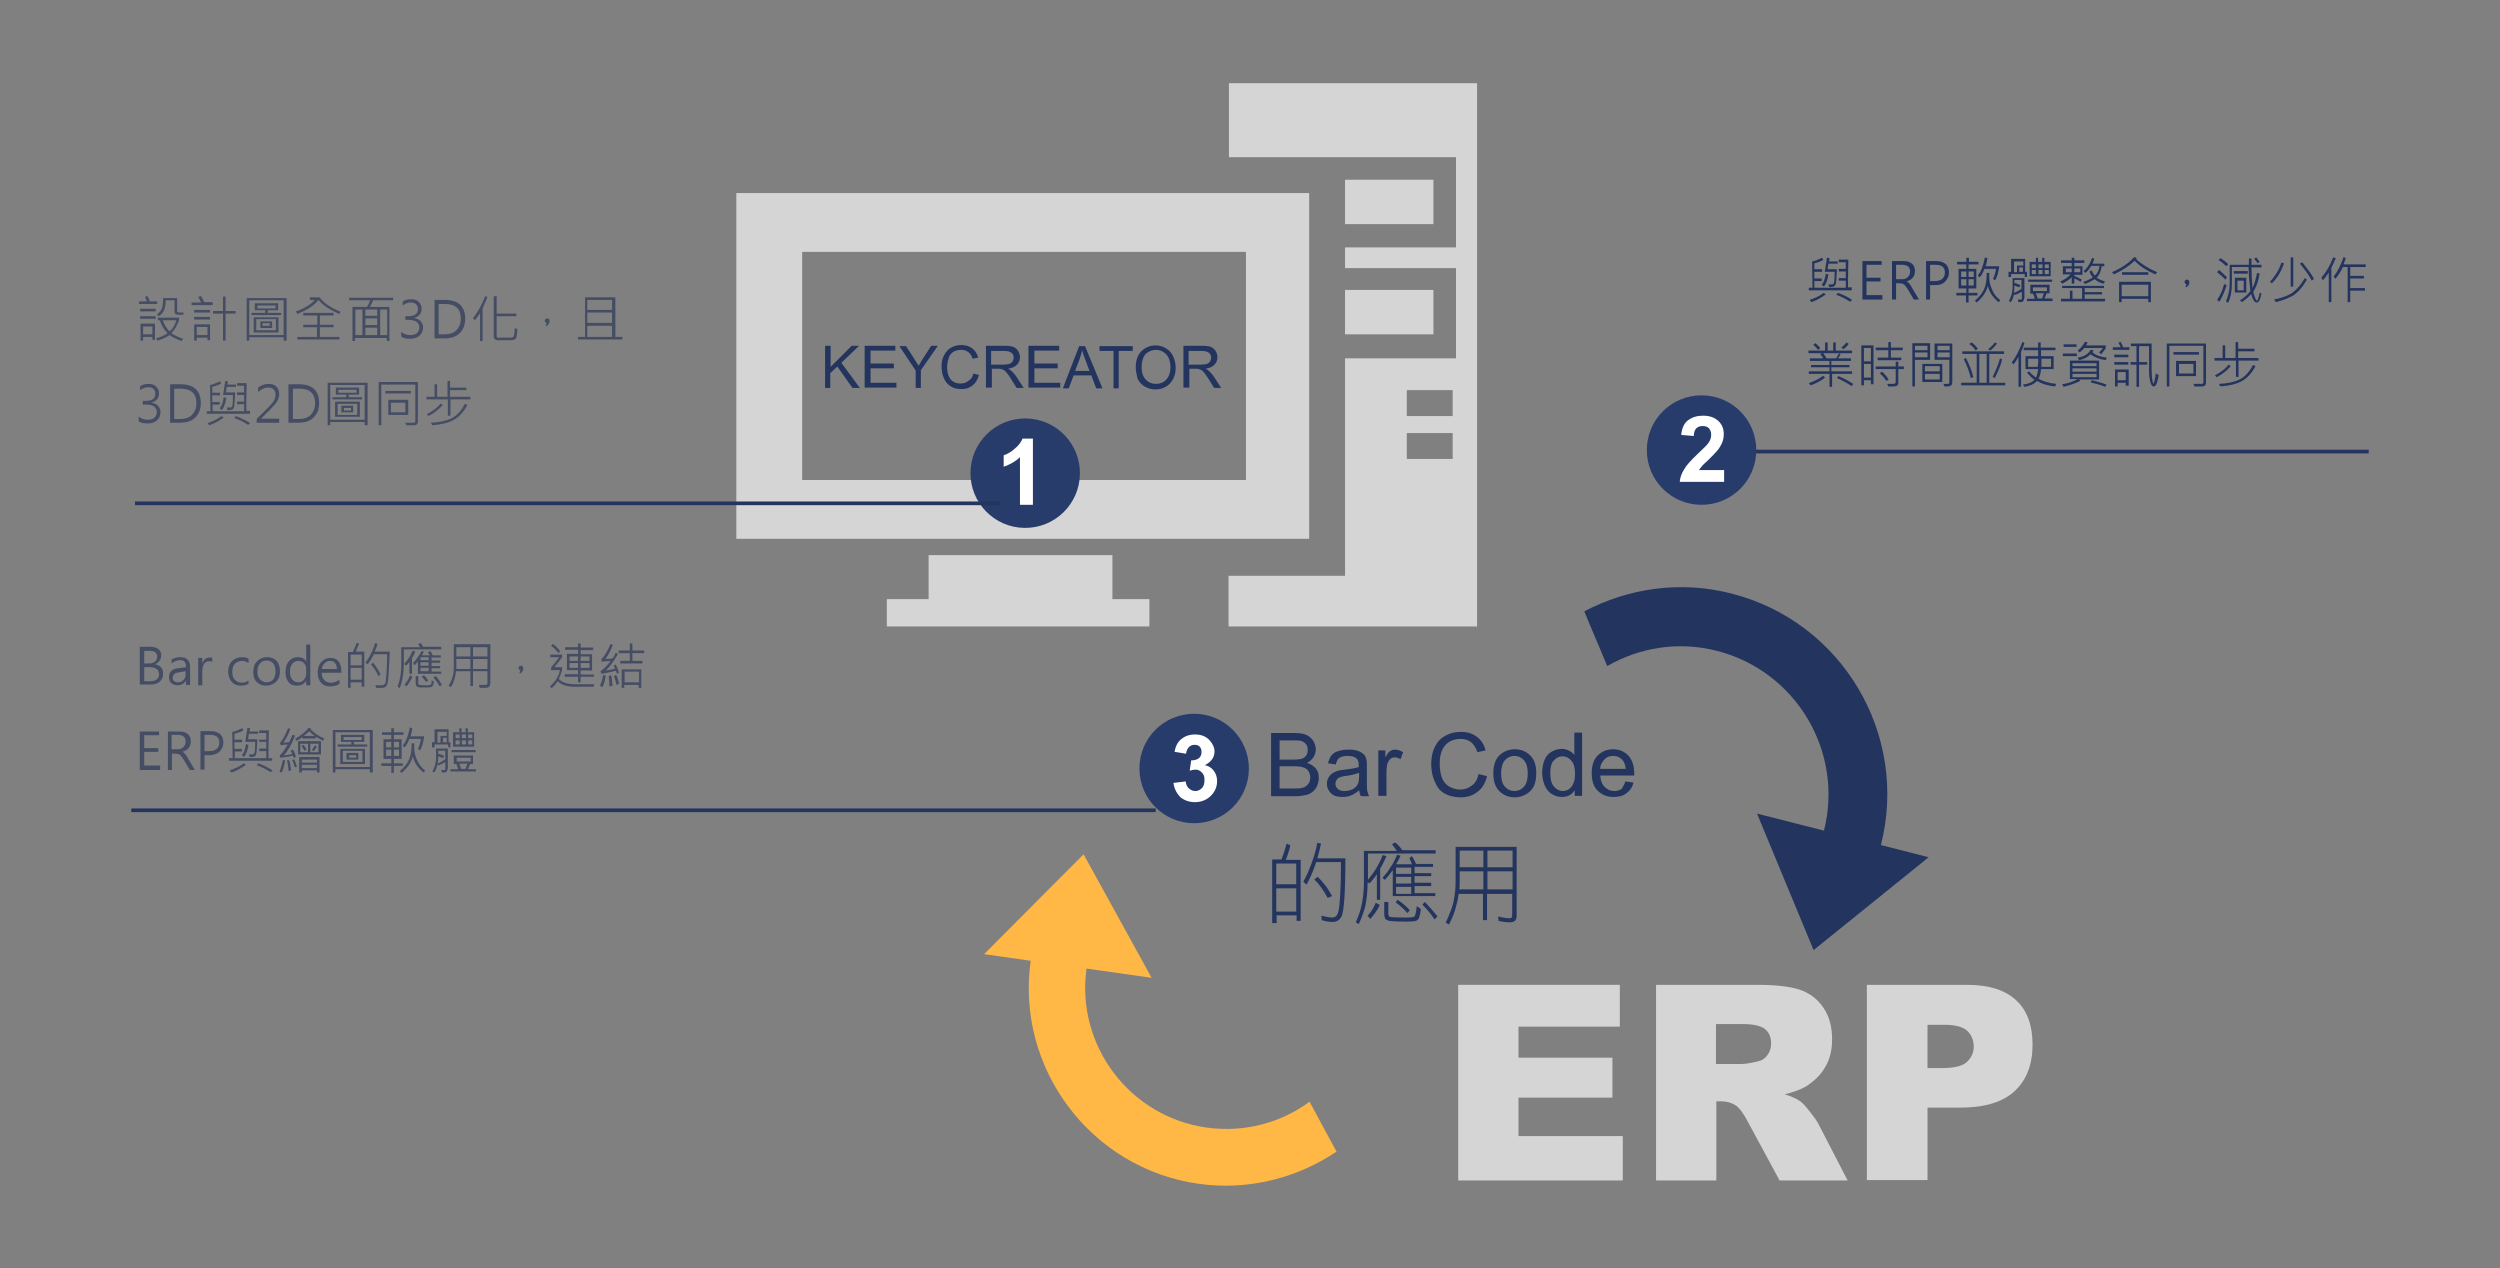 <?xml version="1.0" encoding="utf-8"?>
<!-- Generator: Adobe Illustrator 25.4.3, SVG Export Plug-In . SVG Version: 6.00 Build 0)  -->
<svg version="1.1" id="圖層_1" xmlns="http://www.w3.org/2000/svg" xmlns:xlink="http://www.w3.org/1999/xlink" x="0px" y="0px"
	 viewBox="0 0 676 343" style="enable-background:new 0 0 676 343;" xml:space="preserve">
<rect x="0" y="0" width="676" height="343" fill="#808080" stroke="none"/>
<style type="text/css">
	.st0{fill:#454D64;}
	.st1{fill:#23345E;}
	.st2{fill:none;stroke:#23345E;stroke-miterlimit:10;}
	.st3{fill:#283C6C;}
	.st4{fill-rule:evenodd;clip-rule:evenodd;fill:#D5D5D5;}
	.st5{fill:#D5D5D5;}
	.st6{fill:#FFB745;}
	.st7{fill:#FFFFFF;}
</style>
<g>
	<g>
		<g>
			<path class="st0" d="M37.8,185.3v-10.4h2.9c0.9,0,1.6,0.2,2.1,0.6c0.5,0.4,0.8,1,0.8,1.7c0,0.6-0.2,1.1-0.5,1.5
				c-0.3,0.4-0.7,0.8-1.3,0.9v0c0.7,0.1,1.2,0.3,1.7,0.8s0.6,1,0.6,1.8c0,0.9-0.3,1.6-0.9,2.1s-1.4,0.8-2.4,0.8H37.8z M39,176v3.4
				h1.3c0.7,0,1.2-0.2,1.6-0.5s0.6-0.8,0.6-1.4c0-1-0.7-1.5-2-1.5H39z M39,180.4v3.8h1.7c0.7,0,1.3-0.2,1.7-0.5
				c0.4-0.3,0.6-0.8,0.6-1.4c0-1.2-0.9-1.9-2.6-1.9H39z"/>
			<path class="st0" d="M46.3,178.4c0.7-0.5,1.6-0.7,2.5-0.7c1.7,0,2.6,0.9,2.6,2.7v4.8h-1.1v-1.2h0c-0.5,0.9-1.3,1.3-2.3,1.3
				c-0.7,0-1.3-0.2-1.7-0.6c-0.4-0.4-0.6-0.9-0.6-1.6c0-1.4,0.8-2.2,2.4-2.4l2.2-0.3c0-1.3-0.5-1.9-1.5-1.9c-0.9,0-1.7,0.3-2.4,0.9
				V178.4z M48.4,181.8c-0.6,0.1-1.1,0.2-1.3,0.5c-0.2,0.2-0.4,0.6-0.4,1c0,0.4,0.1,0.7,0.4,0.9s0.6,0.3,1,0.3
				c0.6,0,1.1-0.2,1.5-0.6c0.4-0.4,0.6-1,0.6-1.6v-0.8L48.4,181.8z"/>
			<path class="st0" d="M57.4,179c-0.2-0.2-0.5-0.2-0.9-0.2c-0.5,0-1,0.2-1.3,0.7c-0.3,0.5-0.5,1.2-0.5,2v3.8h-1.1v-7.4h1.1v1.5h0
				c0.2-0.5,0.4-0.9,0.8-1.2c0.3-0.3,0.7-0.4,1.2-0.4c0.3,0,0.6,0,0.7,0.1V179z"/>
			<path class="st0" d="M67.2,184.9c-0.6,0.3-1.2,0.5-2,0.5c-1,0-1.9-0.3-2.5-1s-1-1.6-1-2.7c0-1.2,0.3-2.2,1-2.9
				c0.7-0.7,1.6-1.1,2.8-1.1c0.6,0,1.2,0.1,1.7,0.4v1.2c-0.6-0.4-1.1-0.6-1.8-0.6c-0.8,0-1.4,0.3-1.9,0.8c-0.5,0.5-0.7,1.3-0.7,2.2
				c0,0.9,0.2,1.6,0.7,2.1c0.5,0.5,1.1,0.8,1.9,0.8c0.7,0,1.3-0.2,1.8-0.6V184.9z"/>
			<path class="st0" d="M68.5,181.7c0-1.2,0.3-2.2,1-2.9s1.6-1.1,2.7-1.1c1.1,0,1.9,0.3,2.6,1c0.6,0.7,0.9,1.6,0.9,2.8
				c0,1.2-0.3,2.1-1,2.8s-1.6,1.1-2.7,1.1c-1.1,0-1.9-0.3-2.6-1S68.5,182.8,68.5,181.7z M69.6,181.6c0,0.9,0.2,1.6,0.7,2.1
				c0.5,0.5,1.1,0.8,1.8,0.8c0.8,0,1.4-0.3,1.8-0.8c0.4-0.5,0.6-1.2,0.6-2.1c0-0.9-0.2-1.7-0.6-2.2c-0.4-0.5-1-0.8-1.8-0.8
				c-0.8,0-1.4,0.3-1.8,0.8C69.8,180,69.6,180.7,69.6,181.6z"/>
			<path class="st0" d="M83.9,185.3h-1.1V184h0c-0.5,1-1.4,1.4-2.6,1.4c-0.9,0-1.7-0.3-2.2-1c-0.6-0.7-0.8-1.6-0.8-2.7
				c0-1.2,0.3-2.2,0.9-2.9c0.6-0.7,1.4-1.1,2.5-1.1c1,0,1.8,0.4,2.2,1.2h0v-4.6h1.1V185.3z M82.8,180.8c0-0.6-0.2-1.1-0.6-1.5
				c-0.4-0.4-0.9-0.6-1.5-0.6c-0.7,0-1.3,0.3-1.7,0.8c-0.4,0.5-0.6,1.3-0.6,2.2c0,0.9,0.2,1.5,0.6,2c0.4,0.5,0.9,0.8,1.6,0.8
				c0.7,0,1.2-0.2,1.6-0.7c0.4-0.5,0.6-1.1,0.6-1.8V180.8z"/>
			<path class="st0" d="M92.2,181.9H87c0,0.9,0.2,1.5,0.7,2c0.4,0.5,1,0.7,1.8,0.7c0.8,0,1.6-0.3,2.3-0.8v1.1
				c-0.6,0.5-1.5,0.7-2.6,0.7c-1,0-1.8-0.3-2.4-1c-0.6-0.7-0.9-1.6-0.9-2.8c0-1.1,0.3-2.1,1-2.8c0.6-0.7,1.5-1.1,2.4-1.1
				c1,0,1.7,0.3,2.2,0.9c0.5,0.6,0.8,1.5,0.8,2.6V181.9z M91.1,180.9c0-0.7-0.2-1.2-0.5-1.6c-0.3-0.4-0.8-0.6-1.4-0.6
				c-0.5,0-1,0.2-1.4,0.6s-0.7,0.9-0.8,1.6H91.1z"/>
			<path class="st0" d="M98.5,185.7h-0.7v-1.2h-3v1.5h-0.7v-9.7h1.3c0.3-0.6,0.7-1.4,1-2.4l0.7,0.1c-0.2,0.5-0.5,1.2-0.9,2.2h2.3
				V185.7z M97.8,179.9V177h-3v2.9H97.8z M97.8,183.8v-3.2h-3v3.2H97.8z M105.4,176.3c-0.1,2.1-0.2,4-0.3,5.7
				c-0.1,1.8-0.3,2.8-0.4,3.1s-0.3,0.5-0.6,0.7s-0.7,0.2-1.3,0.2c-0.3,0-0.6,0-1.1,0l-0.2-0.7c0.4,0,0.8,0,1.2,0c0.4,0,0.7,0,0.8,0
				c0.1,0,0.2-0.1,0.4-0.2c0.1-0.1,0.2-0.2,0.3-0.4c0.1-0.1,0.1-0.7,0.2-1.6c0.1-0.9,0.2-1.9,0.2-3s0.1-2.2,0.1-3.2h-3.6
				c-0.5,1-1,1.9-1.7,2.7l-0.6-0.4c1.2-1.6,2.1-3.3,2.6-5.3l0.7,0.2c-0.2,0.7-0.5,1.4-0.8,2.1H105.4z M102.9,182.4l-0.6,0.4
				c-0.4-1-1.1-2.1-2-3.2l0.6-0.4C101.7,180.2,102.4,181.3,102.9,182.4z"/>
			<path class="st0" d="M119.3,175.6h-10.1v4c0,2.5-0.4,4.6-1.1,6.5l-0.6-0.5c0.7-1.7,1-3.7,1-6V175h5.1c-0.2-0.3-0.4-0.6-0.5-0.9
				l0.7-0.2c0.2,0.3,0.4,0.6,0.6,1h4.9V175.6z M111.5,183c-0.4,1-1,1.9-1.6,2.6l-0.5-0.5c0.6-0.7,1.1-1.5,1.5-2.5L111.5,183z
				 M112.3,176.1c-0.2,0.5-0.4,1.2-0.9,1.8v4.3h-0.7V179c-0.2,0.3-0.5,0.6-0.9,1l-0.5-0.5c1.1-1.2,1.8-2.3,2.2-3.5L112.3,176.1z
				 M119.1,182.2H113v-3.4c-0.2,0.3-0.5,0.7-0.9,1.1l-0.4-0.6c1.1-1.2,1.8-2.3,2.3-3.3l0.6,0.2c-0.1,0.3-0.3,0.6-0.5,1h2.1
				c-0.1-0.2-0.2-0.5-0.5-0.9l0.7-0.2c0.2,0.3,0.4,0.6,0.6,1.1h2.2v0.6h-2.5v0.8h2.3v0.6h-2.3v0.9h2.3v0.6h-2.3v0.9h2.6V182.2z
				 M117.3,184.2c0,0.5-0.1,0.8-0.2,1.1c-0.1,0.2-0.3,0.4-0.6,0.5c-0.3,0.1-0.9,0.1-2,0.1c-0.7,0-1.2,0-1.4-0.1s-0.4-0.2-0.5-0.3
				c-0.1-0.2-0.2-0.4-0.2-0.7v-2h0.7v2c0,0.2,0.1,0.4,0.2,0.4c0.1,0,0.6,0.1,1.4,0.1c0.9,0,1.4,0,1.5-0.1c0.2,0,0.3-0.1,0.4-0.3
				c0.1-0.1,0.1-0.4,0.1-0.9L117.3,184.2z M115.9,178.5v-0.8h-2.2v0.8H115.9z M115.9,180v-0.9h-2.2v0.9H115.9z M115.9,181.5v-0.9
				h-2.2v0.9H115.9z M115.8,184l-0.6,0.4c-0.4-0.6-0.8-1.1-1.2-1.4l0.6-0.4C115,182.9,115.4,183.4,115.8,184z M119.5,185.2l-0.6,0.4
				c-0.5-0.9-1.1-1.7-1.7-2.4l0.6-0.4C118.5,183.5,119,184.3,119.5,185.2z"/>
			<path class="st0" d="M132.5,185c0,0.4-0.1,0.6-0.4,0.8s-0.9,0.2-1.8,0.2c-0.2,0-0.4,0-0.6,0l-0.2-0.8c0.3,0,0.7,0,1,0
				c0.7,0,1,0,1.1-0.1c0.1-0.1,0.2-0.1,0.2-0.3v-3.3h-3.9v4h-0.7v-4h-3.9c-0.2,1.9-0.7,3.3-1.4,4.3l-0.6-0.4c0.9-1.4,1.4-3,1.4-4.9
				v-6.3h9.9V185z M127.2,177.5V175h-3.8v2.5H127.2z M127.2,180.9v-2.7h-3.8v2.7H127.2z M131.8,177.5V175h-3.9v2.5H131.8z
				 M131.8,180.9v-2.7h-3.9v2.7H131.8z"/>
			<path class="st0" d="M140.7,181.3c-0.3-0.2-0.5-0.4-0.5-0.7c0-0.1,0.1-0.3,0.2-0.4c0.1-0.1,0.3-0.2,0.5-0.2
				c0.4,0,0.6,0.3,0.6,0.8c0,0.5-0.3,0.9-0.8,1.3l-0.3-0.2C140.6,181.7,140.7,181.4,140.7,181.3z"/>
			<path class="st0" d="M160.7,185l-0.2,0.7h-5c-2.2,0-3.7-0.5-4.7-1.5c-0.5,0.8-1.1,1.4-1.6,1.9l-0.5-0.5c1.5-1.3,2.4-2.8,2.7-4.4
				H149v-0.7c0.7-0.8,1.4-1.7,2.2-2.8h-2.4V177h3.2v0.7c-0.4,0.6-1.1,1.5-2.1,2.7h2.1v0.7c-0.3,1.1-0.6,1.9-0.9,2.5
				c0.9,0.9,2.3,1.4,4.2,1.4H160.7z M151.5,176.1l-0.5,0.5c-0.4-0.6-1.1-1.3-2-2l0.5-0.5C150.3,174.7,151,175.4,151.5,176.1z
				 M160.6,183H157v1.5h-0.7V183h-3.6v-0.7h3.6v-1.1h-3v-4.4h3v-1.1h-3.5v-0.7h3.5V174h0.7v1.1h3.4v0.7H157v1.1h3.1v4.4H157v1.1h3.6
				V183z M156.3,178.7v-1.2H154v1.2H156.3z M156.3,180.6v-1.3H154v1.3H156.3z M159.4,178.7v-1.2H157v1.2H159.4z M159.4,180.6v-1.3
				H157v1.3H159.4z"/>
			<path class="st0" d="M163.8,182.7c-0.2,1.3-0.5,2.4-0.9,3.1l-0.7-0.4c0.4-0.7,0.7-1.7,0.9-2.9L163.8,182.7z M167.4,181.9
				l-0.6,0.3c0-0.2-0.1-0.5-0.3-0.8c-1.2,0.3-2.5,0.6-3.9,0.8l-0.2-0.7c1-0.7,1.9-1.7,2.7-2.8c-1.1,0.1-1.9,0.2-2.4,0.2l-0.1-0.6
				c1-1.1,1.8-2.5,2.5-4.2l0.6,0.3c-0.5,1.4-1.2,2.7-2,3.8c0.8,0,1.5-0.1,2-0.2c0.3-0.5,0.6-1,0.8-1.5l0.6,0.3
				c-1.1,2-2.2,3.5-3.3,4.5c0.9-0.1,1.8-0.3,2.5-0.5c-0.1-0.2-0.2-0.5-0.4-0.8l0.6-0.3C166.9,180.5,167.2,181.2,167.4,181.9z
				 M165.6,185.5l-0.8,0.1c0-0.7-0.1-1.7-0.2-2.8l0.7-0.2C165.5,183.7,165.6,184.7,165.6,185.5z M167.4,184.9l-0.7,0.3
				c-0.1-0.7-0.4-1.5-0.7-2.4l0.6-0.3C167.1,183.4,167.3,184.2,167.4,184.9z M174.2,176.6h-3.2v2.1h2.7v0.7h-6v-0.7h2.6v-2.1h-3
				v-0.7h3V174h0.7v1.9h3.2V176.6z M173.4,186h-0.7v-0.8h-3.9v0.8h-0.7v-5h5.3V186z M172.8,184.5v-2.9h-3.9v2.9H172.8z"/>
			<path class="st0" d="M43.3,208.2h-5.5v-10.4h5.2v1H39v3.5h3.8v1H39v3.7h4.3V208.2z"/>
			<path class="st0" d="M52.7,208.2h-1.4l-1.7-2.9c-0.4-0.6-0.7-1-1-1.2s-0.7-0.3-1.1-0.3h-1v4.4h-1.1v-10.4h3.1
				c1,0,1.7,0.2,2.3,0.7c0.6,0.5,0.8,1.2,0.8,2c0,1.4-0.8,2.4-2.3,2.8v0c0.3,0.1,0.5,0.3,0.7,0.5c0.2,0.2,0.5,0.6,0.8,1.2
				L52.7,208.2z M46.4,198.8v3.8h1.7c0.6,0,1.1-0.2,1.5-0.6s0.6-0.9,0.6-1.5c0-0.6-0.2-1-0.5-1.3c-0.4-0.3-0.9-0.5-1.6-0.5H46.4z"/>
			<path class="st0" d="M55.3,204.2v3.9h-1.1v-10.4h2.8c1.1,0,1.9,0.3,2.5,0.8s0.9,1.3,0.9,2.3c0,1-0.4,1.8-1.1,2.5
				c-0.7,0.6-1.6,0.9-2.7,0.9H55.3z M55.3,198.8v4.3h1.3c0.9,0,1.5-0.2,2-0.6c0.4-0.4,0.7-0.9,0.7-1.7c0-1.4-0.8-2.1-2.5-2.1H55.3z"
				/>
			<path class="st0" d="M73.8,205.7H61.9V205h1l-0.1-7.1c0.7-0.1,1.6-0.5,2.7-1l0.3,0.6c-0.7,0.4-1.5,0.7-2.4,0.9c0,0.6,0,1.1,0,1.6
				h2.1v0.7h-2.1c0,0.6,0,1.2,0,1.8h2v0.7h-1.9v1.8h8.5c0-1.1,0-1.7,0-1.9h-1.9v-0.7h1.9c0-0.3,0-0.9,0-1.8h-1.9V200h1.9
				c0-0.4,0-0.8,0-1.2c0-0.2,0-0.4,0-0.6h-1.9v-0.7h2.6c-0.1,3.6-0.1,6.1-0.1,7.5h1V205.7z M66.5,206.8c-1.2,0.9-2.5,1.6-3.9,2.1
				l-0.5-0.6c1.5-0.5,2.8-1.1,3.8-1.9L66.5,206.8z M67.2,201.4c-0.2,1.4-0.6,2.5-1.2,3.3l-0.6-0.5c0.6-0.7,0.9-1.7,1.1-3L67.2,201.4
				z M69.7,198.4h-2.4c-0.1,0.5-0.1,1-0.2,1.5h2.5c-0.1,2.4-0.2,3.8-0.4,4.2c-0.2,0.4-0.6,0.6-1.1,0.6c-0.3,0-0.5,0-0.6,0l-0.2-0.7
				c0.3,0,0.6,0,0.8,0c0.4,0,0.6-0.1,0.7-0.4c0.1-0.3,0.2-1.3,0.2-3h-2.7c0.2-0.8,0.3-2,0.6-3.8l0.7,0.1c0,0.3-0.1,0.6-0.1,0.9h2.3
				V198.4z M73.7,208.3l-0.5,0.5c-1.1-0.7-2.4-1.4-3.8-1.9l0.5-0.5C71.5,207,72.8,207.7,73.7,208.3z"/>
			<path class="st0" d="M77.1,205.6c-0.2,1.3-0.5,2.3-0.9,3.3l-0.6-0.2c0.3-0.8,0.6-1.9,0.9-3.2L77.1,205.6z M80,204.7l-0.6,0.2
				c-0.1-0.3-0.2-0.5-0.2-0.6c-1.1,0.3-2.3,0.5-3.4,0.6l-0.2-0.6c0.7-0.6,1.4-1.6,2.2-3c-0.8,0.1-1.4,0.1-1.9,0.2l-0.2-0.6
				c0.8-0.9,1.5-2.3,2.2-4l0.6,0.2c-0.5,1.5-1.2,2.8-1.9,3.7c0.3,0,0.8-0.1,1.6-0.1c0.5-1,0.7-1.7,0.9-2l0.7,0.2
				c-0.9,2.3-1.9,4.1-3.1,5.4c0.9-0.1,1.7-0.3,2.3-0.4c-0.1-0.4-0.3-0.7-0.4-1l0.6-0.2C79.6,203.3,79.9,204,80,204.7z M78.7,208.3
				l-0.7,0.2c0-0.7-0.1-1.7-0.4-2.9l0.5-0.1C78.5,206.3,78.6,207.2,78.7,208.3z M80.3,207.3l-0.6,0.2c-0.1-0.6-0.4-1.3-0.7-2
				l0.6-0.2C79.8,205.8,80,206.5,80.3,207.3z M87.7,199.7l-0.3,0.6c-0.5-0.2-1.2-0.6-2-1.1v0.5h-3.6v-0.4c-0.5,0.4-1,0.7-1.6,1
				l-0.4-0.5c1.6-1,2.9-1.9,3.6-3l0.7,0.2c-0.1,0.1-0.1,0.1-0.1,0.2C84.9,198.2,86.1,199,87.7,199.7z M86.8,204h-6.2v-3.6h6.2V204z
				 M86.4,208.9h-0.7v-0.6h-4.1v0.6h-0.7v-4.2h5.5V208.9z M83.3,203.4v-2.3h-2.1v2.3H83.3z M82.9,202.7l-0.6,0.3
				c-0.2-0.4-0.4-0.8-0.8-1.3l0.6-0.3C82.4,201.8,82.7,202.3,82.9,202.7z M85.7,206.2v-0.8h-4.1v0.8H85.7z M85.7,207.7v-0.9h-4.1
				v0.9H85.7z M85.1,199c-0.4-0.3-1-0.7-1.5-1.3c-0.3,0.4-0.8,0.8-1.5,1.3H85.1z M86.1,203.4v-2.3h-2.2v2.3H86.1z M85.7,201.8
				c-0.2,0.4-0.5,0.8-0.8,1.3l-0.6-0.3c0.3-0.4,0.6-0.8,0.8-1.2L85.7,201.8z"/>
			<path class="st0" d="M100.7,208.9H100V208h-9.3v0.9h-0.7v-11.5h10.8V208.9z M100,207.3V198h-9.3v9.4H100z M99.3,201.9h-8v-0.6H95
				v-0.7h-2.8v-1.9h6.3v1.9h-2.8v0.7h3.6V201.9z M98.7,206.6H92v-4.1h6.7V206.6z M98,206v-3h-5.3v3H98z M97.8,200.1v-0.8h-4.9v0.8
				H97.8z M96.9,205.4h-3.2v-1.8h3.2V205.4z M96.3,204.9v-0.7h-1.9v0.7H96.3z"/>
			<path class="st0" d="M109.1,198.7h-2.6v1.2h2.1v5.3h-2.1v1.2h2.4v0.7h-2.4v1.9h-0.7v-1.9h-2.7v-0.7h2.7v-1.2h-2.1v-5.3h2.1v-1.2
				h-2.5V198h2.5v-1.1h0.7v1.1h2.6V198.7z M105.8,202.1v-1.5h-1.4v1.5H105.8z M105.8,204.4v-1.7h-1.4v1.7H105.8z M107.9,202.1v-1.5
				h-1.4v1.5H107.9z M107.9,204.4v-1.7h-1.4v1.7H107.9z M115,208.4l-0.5,0.5c-1.6-1.3-2.5-2.8-2.9-4.4c-0.4,1.7-1.4,3.1-3,4.5
				l-0.5-0.5c1.2-1,2-2,2.5-3.1s0.7-2.5,0.7-4.4h0.7c0,0.6,0,1,0,1.3c0,1.1,0.3,2.2,0.8,3.3C113.3,206.7,114,207.6,115,208.4z
				 M114.7,199.1c-0.2,1.6-0.6,2.9-1.1,3.8l-0.6-0.4c0.4-0.8,0.7-1.7,0.8-2.7h-3.1c-0.4,1-0.8,1.8-1.3,2.3l-0.5-0.5
				c0.9-1.1,1.5-2.7,1.9-4.9l0.7,0.2c-0.1,0.7-0.2,1.4-0.5,2.2H114.7z"/>
			<path class="st0" d="M121,207.9c0,0.3-0.1,0.5-0.2,0.7c-0.1,0.2-0.4,0.3-0.8,0.3h-0.5l-0.2-0.7h0.9c0,0,0.1,0,0.1-0.1
				c0.1,0,0.1-0.1,0.1-0.1v-1.9c-0.8,0.4-1.4,0.7-1.9,0.9l-0.2-0.3c-0.2,0.9-0.5,1.7-0.9,2.2l-0.5-0.3c0.6-1.1,1-2.3,1-3.5v-2.7h3.2
				V207.9z M121.9,202.1h-0.7v-0.8h-3.7v0.8h-0.7v-1.4h0.7v-3.5h3.8v3.5h0.5V202.1z M120.8,198.9v-1h-2.5v2.9h0.8v-1.8H120.8z
				 M120.4,205.3V203h-1.9v0.8c0.5,0.1,1,0.3,1.6,0.6l-0.3,0.6c-0.3-0.1-0.7-0.3-1.3-0.5c0,0.8-0.1,1.5-0.1,2
				C119,206.1,119.7,205.8,120.4,205.3z M120.8,200.7v-1.2h-1v1.2H120.8z M128.7,208.6h-6.9v-0.6h2.1c-0.1-0.4-0.3-0.9-0.5-1.4h-0.7
				v-2.3h5.2v2.3h-0.8c-0.2,0.6-0.4,1.1-0.6,1.4h2.2V208.6z M128.6,203.4h-6.5v-0.6h6.5V203.4z M128.3,201.9h-5.8V198h1.7v-1.1h0.6
				v1.1h1.1v-1.1h0.6v1.1h1.7V201.9z M124.3,199.6v-1h-1.1v1H124.3z M124.3,201.3v-1.1h-1.1v1.1H124.3z M127.3,205.9v-1h-3.8v1
				H127.3z M126.4,206.5h-2.2l0.5,1.4h1.2C126,207.4,126.2,206.9,126.4,206.5z M126,199.6v-1h-1.1v1H126z M126,201.3v-1.1h-1.1v1.1
				H126z M127.7,199.6v-1h-1.1v1H127.7z M127.7,201.3v-1.1h-1.1v1.1H127.7z"/>
		</g>
	</g>
	<g>
		<g>
			<path class="st1" d="M501,78.5h-11.9v-0.7h1l-0.1-7.1c0.7-0.1,1.6-0.5,2.7-1l0.3,0.6c-0.7,0.4-1.5,0.7-2.4,0.9c0,0.6,0,1.1,0,1.6
				h2.1v0.7h-2.1c0,0.6,0,1.2,0,1.8h2V76h-2v1.8h8.5c0-1.1,0-1.7,0-1.9h-1.9v-0.7h1.9c0-0.3,0-0.9,0-1.8h-1.9v-0.7h1.9
				c0-0.4,0-0.8,0-1.2c0-0.2,0-0.4,0-0.6h-1.9v-0.7h2.6c-0.1,3.6-0.1,6.1-0.1,7.5h1V78.5z M493.7,79.6c-1.2,0.9-2.5,1.6-3.9,2.1
				l-0.5-0.6c1.5-0.5,2.8-1.1,3.8-1.9L493.7,79.6z M494.4,74.2c-0.2,1.4-0.6,2.5-1.2,3.3l-0.6-0.5c0.6-0.7,0.9-1.7,1.1-3L494.4,74.2
				z M496.8,71.3h-2.4c-0.1,0.5-0.1,1-0.2,1.5h2.5c-0.1,2.4-0.2,3.8-0.4,4.2c-0.2,0.4-0.6,0.6-1.1,0.6c-0.3,0-0.5,0-0.6,0l-0.2-0.7
				c0.3,0,0.6,0,0.8,0c0.4,0,0.6-0.1,0.7-0.4c0.1-0.3,0.2-1.3,0.2-3h-2.7c0.2-0.8,0.3-2,0.6-3.8l0.7,0.1c0,0.3-0.1,0.6-0.1,0.9h2.3
				V71.3z M500.8,81.1l-0.5,0.5c-1.1-0.7-2.4-1.4-3.8-1.9l0.5-0.5C498.7,79.8,500,80.5,500.8,81.1z"/>
			<path class="st1" d="M509.1,81h-5.5V70.6h5.2v1h-4.1v3.5h3.8v1h-3.8v3.7h4.3V81z"/>
			<path class="st1" d="M518.9,81h-1.4l-1.7-2.9c-0.4-0.6-0.7-1-1-1.2s-0.7-0.3-1.1-0.3h-1V81h-1.1V70.6h3.1c1,0,1.7,0.2,2.3,0.7
				s0.8,1.2,0.8,2c0,1.4-0.8,2.4-2.3,2.8v0c0.3,0.1,0.5,0.3,0.7,0.5s0.5,0.6,0.8,1.2L518.9,81z M512.7,71.7v3.8h1.7
				c0.6,0,1.1-0.2,1.5-0.6s0.6-0.9,0.6-1.5c0-0.6-0.2-1-0.5-1.3c-0.4-0.3-0.9-0.5-1.6-0.5H512.7z"/>
			<path class="st1" d="M521.9,77V81h-1.1V70.6h2.8c1.1,0,1.9,0.3,2.5,0.8c0.6,0.5,0.9,1.3,0.9,2.3c0,1-0.4,1.8-1.1,2.5
				s-1.6,0.9-2.7,0.9H521.9z M521.9,71.6V76h1.3c0.9,0,1.5-0.2,2-0.6c0.4-0.4,0.7-0.9,0.7-1.7c0-1.4-0.8-2.1-2.5-2.1H521.9z"/>
			<path class="st1" d="M534.9,71.5h-2.6v1.2h2.1v5.3h-2.1v1.2h2.4v0.7h-2.4v1.9h-0.7v-1.9H529v-0.7h2.7v-1.2h-2.1v-5.3h2.1v-1.2
				h-2.5v-0.7h2.5v-1.1h0.7v1.1h2.6V71.5z M531.7,74.9v-1.5h-1.4v1.5H531.7z M531.7,77.2v-1.7h-1.4v1.7H531.7z M533.7,74.9v-1.5
				h-1.4v1.5H533.7z M533.7,77.2v-1.7h-1.4v1.7H533.7z M540.9,81.2l-0.5,0.5c-1.6-1.3-2.5-2.8-2.9-4.4c-0.4,1.7-1.4,3.1-3,4.5
				l-0.5-0.5c1.2-1,2-2,2.5-3.1s0.7-2.5,0.7-4.4h0.7c0,0.6,0,1,0,1.3c0,1.1,0.3,2.2,0.8,3.3C539.1,79.5,539.9,80.4,540.9,81.2z
				 M540.6,72c-0.2,1.6-0.6,2.9-1.1,3.8l-0.6-0.4c0.4-0.8,0.7-1.7,0.8-2.7h-3.1c-0.4,1-0.8,1.8-1.3,2.3l-0.5-0.5
				c0.9-1.1,1.5-2.7,1.9-4.9l0.7,0.2c-0.1,0.7-0.2,1.4-0.5,2.2H540.6z"/>
			<path class="st1" d="M547.3,80.7c0,0.3-0.1,0.5-0.2,0.7c-0.1,0.2-0.4,0.3-0.8,0.3h-0.5l-0.2-0.7h0.9c0,0,0.1,0,0.1-0.1
				c0.1,0,0.1-0.1,0.1-0.1v-1.9c-0.8,0.4-1.4,0.7-1.9,0.9l-0.2-0.3c-0.2,0.9-0.5,1.7-0.9,2.2l-0.5-0.3c0.6-1.1,1-2.3,1-3.5v-2.7h3.2
				V80.7z M548.2,74.9h-0.7v-0.8h-3.7v0.8h-0.7v-1.4h0.7V70h3.8v3.5h0.5V74.9z M547.1,71.7v-1h-2.5v2.9h0.8v-1.8H547.1z M546.6,78.1
				v-2.4h-1.9v0.8c0.5,0.1,1,0.3,1.6,0.6l-0.3,0.6c-0.3-0.1-0.7-0.3-1.3-0.5c0,0.8-0.1,1.5-0.1,2C545.3,78.9,545.9,78.6,546.6,78.1z
				 M547,73.5v-1.2h-1v1.2H547z M555,81.4h-6.9v-0.6h2.1c-0.1-0.4-0.2-0.9-0.5-1.4H549V77h5.2v2.3h-0.8c-0.2,0.6-0.4,1.1-0.6,1.4
				h2.2V81.4z M554.9,76.2h-6.5v-0.6h6.5V76.2z M554.6,74.7h-5.8v-3.9h1.7v-1.1h0.6v1.1h1.1v-1.1h0.6v1.1h1.7V74.7z M550.5,72.5v-1
				h-1.1v1H550.5z M550.5,74.1V73h-1.1v1.1H550.5z M553.5,78.7v-1h-3.8v1H553.5z M552.7,79.3h-2.2l0.5,1.4h1.2
				C552.3,80.2,552.5,79.7,552.7,79.3z M552.3,72.5v-1h-1.1v1H552.3z M552.3,74.1V73h-1.1v1.1H552.3z M554,72.5v-1h-1.1v1H554z
				 M554,74.1V73h-1.1v1.1H554z"/>
			<path class="st1" d="M563.6,71.1h-2.7V72h2.2v2.3h-2.2v0.3c0.8,0.3,1.5,0.7,2,1l-0.3,0.6c-0.6-0.4-1.2-0.7-1.7-0.9v1.4h-0.7V75
				c-0.8,0.7-1.7,1.3-2.6,1.7l-0.5-0.6c1-0.4,2-1.1,2.8-1.9h-2.1V72h2.4v-0.9h-2.9v-0.7h2.9v-0.7h0.7v0.7h2.7V71.1z M569.2,81.5
				h-11.9v-0.7h2.4v-2.2h0.7v2.2h2.6v-2.9h-5.4v-0.6h11.3v0.6h-5.2V79h4.7v0.6h-4.7v1.2h5.5V81.5z M560.2,73.6v-1h-1.6v1H560.2z
				 M562.5,73.6v-1h-1.6v1H562.5z M569.2,76.1l-0.4,0.6c-0.9-0.2-1.7-0.6-2.4-1.2c-1,0.6-1.8,1-2.6,1.3l-0.5-0.6
				c1-0.3,1.9-0.7,2.6-1.2c-0.5-0.6-0.8-1.1-0.9-1.6l0.6-0.3c0.2,0.6,0.5,1.1,0.9,1.4c0.7-0.6,1.1-1.5,1.2-2.6h-2.2
				c-0.5,0.8-1,1.4-1.6,1.9l-0.5-0.5c1.1-0.9,1.8-2.1,2.3-3.6l0.6,0.3c-0.1,0.4-0.3,0.8-0.5,1.3h3.2v0.7h-0.7
				c-0.2,1.4-0.7,2.5-1.4,3.1C567.6,75.5,568.4,75.9,569.2,76.1z"/>
			<path class="st1" d="M583.3,73.6l-0.5,0.6c-2.3-1-4.2-2.2-5.6-3.7c-1.2,1.2-3.1,2.5-5.6,3.7l-0.5-0.6c2.5-1.1,4.5-2.4,6-4.1
				l0.7,0.3c0,0.1-0.1,0.2-0.2,0.3C579.2,71.5,581.1,72.7,583.3,73.6z M581.6,81.7h-0.7v-0.9h-7.2v0.9H573v-5.5h8.6V81.7z
				 M580.9,80.1V77h-7.2v3.1H580.9z M580.9,74.3h-7.1v-0.7h7.1V74.3z"/>
			<path class="st1" d="M591.2,76.9c-0.3-0.2-0.5-0.4-0.5-0.7c0-0.1,0.1-0.3,0.2-0.4s0.3-0.2,0.5-0.2c0.4,0,0.6,0.3,0.6,0.8
				c0,0.5-0.3,0.9-0.8,1.3l-0.3-0.2C591.1,77.4,591.2,77.1,591.2,76.9z"/>
			<path class="st1" d="M602.2,75l-0.5,0.6c-0.6-0.7-1.4-1.4-2.2-2L600,73C600.8,73.6,601.5,74.3,602.2,75z M602.1,77.1
				c-0.6,1.8-1.2,3.3-2,4.5l-0.6-0.5c0.8-1.2,1.5-2.6,1.9-4.3L602.1,77.1z M602.5,71.4L602,72c-0.6-0.6-1.3-1.2-2.1-1.7l0.5-0.5
				C601.2,70.3,601.9,70.8,602.5,71.4z M611.5,79.3c-0.3,1.7-0.7,2.5-1.3,2.5c-0.3,0-0.6-0.2-0.8-0.6c-0.3-0.4-0.5-1-0.7-1.7
				c-0.6,0.8-1.5,1.5-2.5,2.2l-0.5-0.5c1.3-0.8,2.2-1.7,2.8-2.5c-0.2-1.5-0.4-3.7-0.5-6.5h-4.5v4.3c0,2.2-0.3,3.9-1,5.4l-0.6-0.4
				c0.6-1.4,1-3,1-4.7v-5.2h5.2c0-0.5,0-1.1,0-1.7h0.7c0,0.6,0,1.2,0,1.7h2.7v0.7h-2.7c0,1.9,0.1,3.8,0.3,5.6
				c0.5-1.1,0.9-2.5,1.2-4.1l0.7,0.2c-0.3,2-0.9,3.6-1.7,4.9c0.1,0.7,0.3,1.2,0.5,1.7s0.4,0.7,0.5,0.7c0.1,0,0.2-0.2,0.3-0.5
				c0.1-0.3,0.3-0.8,0.4-1.6L611.5,79.3z M607.7,74H604v-0.7h3.8V74z M607.4,79.1h-3.1v-4h3.1V79.1z M606.7,78.5v-2.6h-1.7v2.6
				H606.7z M611,70.8l-0.6,0.4c-0.2-0.5-0.5-0.8-0.9-1.2l0.6-0.4C610.4,70,610.7,70.4,611,70.8z"/>
			<path class="st1" d="M617.6,71.2c-0.8,2.3-1.9,4.1-3.3,5.4l-0.5-0.4c1.3-1.4,2.4-3.1,3.1-5.2L617.6,71.2z M623.8,75.6
				c-0.6,1-1.2,1.9-2,2.8c-0.8,0.9-1.7,1.6-2.7,2c-1,0.5-2.2,0.9-3.7,1.3l-0.5-0.7c2.4-0.5,4.2-1.2,5.3-2.1c1.1-0.9,2.1-2.1,3-3.7
				L623.8,75.6z M620.1,77.5h-0.7v-7.9h0.7V77.5z M625.7,75.4l-0.6,0.5c-0.7-1.4-1.8-2.9-3.2-4.6l0.6-0.4
				C623.9,72.6,625,74.1,625.7,75.4z"/>
			<path class="st1" d="M631.6,69.8c-0.3,0.7-0.6,1.3-0.8,1.8l-0.4,0.8v9.3h-0.7v-8c-0.8,1.1-1.3,1.8-1.6,2.1l-0.4-0.7
				c1.3-1.5,2.4-3.4,3.2-5.5L631.6,69.8z M639.8,72.2h-4.3v2.4h3.7v0.7h-3.7v2.6h4v0.7h-4v3.1h-0.7v-9.5h-1.3c-0.4,1-1.1,2.1-2,3.2
				l-0.5-0.6c1.1-1.4,2-3.2,2.7-5.3l0.6,0.3c-0.1,0.3-0.3,0.9-0.6,1.7h6V72.2z"/>
			<path class="st1" d="M501,101.1h-5.6v3.5h-0.7v-3.5h-5.6v-0.7h5.6v-1.1h-5v-0.6h5v-1.1h-5.3v-0.7h3.6c-0.2-0.4-0.5-0.8-0.8-1.1
				l0.5-0.3h-3.7v-0.7h4.5v-2.2h0.7v2.2h1.5v-2.2h0.7v2.2h4.4v0.7h-3.6l0.5,0.3c-0.2,0.3-0.4,0.7-0.7,1.1h3.5v0.7h-5.3v1.1h4.9v0.6
				h-4.9v1.1h5.6V101.1z M493.5,102.1c-1,0.8-2.3,1.5-3.9,2.1l-0.5-0.6c1.7-0.6,3-1.3,3.9-2L493.5,102.1z M492.2,94.2l-0.6,0.4
				c-0.3-0.4-0.8-0.9-1.3-1.4l0.6-0.4C491.4,93.2,491.9,93.7,492.2,94.2z M497.3,95.5h-4.3c0.4,0.6,0.7,1,0.9,1.4h2.6
				C496.8,96.3,497.1,95.9,497.3,95.5z M501.1,103.8l-0.4,0.6c-1.4-0.9-2.7-1.6-4-2.2l0.4-0.5C498.6,102.3,499.9,103,501.1,103.8z
				 M499.9,93c-0.4,0.5-0.8,1-1.4,1.4l-0.6-0.4c0.6-0.5,1.1-1,1.4-1.4L499.9,93z"/>
			<path class="st1" d="M506.6,103.9h-0.7v-1.1H504v1.4h-0.7V93.4h3.3V103.9z M505.9,97.7v-3.6H504v3.6H505.9z M505.9,102.1v-3.7
				H504v3.7H505.9z M514.5,94.7h-3.2v2h2.8v0.7h-6.4v-0.7h2.9v-2h-3.4V94h3.4v-1.5h0.7V94h3.2V94.7z M514.8,99.8h-1.5v3.6
				c0,0.5-0.1,0.8-0.4,0.9c-0.3,0.2-0.7,0.2-1.5,0.2c-0.2,0-0.5,0-0.8,0l-0.3-0.7c0.4,0,0.8,0,1.2,0c0.5,0,0.7,0,0.9-0.1
				c0.1-0.1,0.2-0.2,0.2-0.4v-3.5h-5.4v-0.7h5.4v-1.3h0.7v1.3h1.5V99.8z M510.7,102.6l-0.6,0.4c-0.5-0.7-1.1-1.4-1.8-2.1l0.6-0.4
				C509.5,101,510.1,101.7,510.7,102.6z"/>
			<path class="st1" d="M521.9,97.3h-4.1v7.2h-0.7V92.8h4.8V97.3z M521.2,94.7v-1.2h-3.4v1.2H521.2z M521.2,96.6v-1.3h-3.4v1.3
				H521.2z M525.2,103.3h-5.4v-4.9h5.4V103.3z M524.5,100.4v-1.4h-4v1.4H524.5z M524.5,102.6v-1.5h-4v1.5H524.5z M527.9,103.4
				c0,0.3-0.1,0.6-0.3,0.8s-0.6,0.3-1.1,0.3h-0.7l-0.3-0.7c0.2,0,0.6,0,1.2,0c0.1,0,0.2,0,0.3-0.1s0.1-0.2,0.1-0.3v-6.1h-4v-4.4h4.8
				V103.4z M527.2,94.7v-1.2h-3.3v1.2H527.2z M527.2,96.6v-1.3h-3.3v1.3H527.2z"/>
			<path class="st1" d="M542.2,104.2h-11.9v-0.7h4.2v-7.8h-3.9V95h11.3v0.7h-4v7.8h4.3V104.2z M533.6,102l-0.7,0.2
				c-0.4-1.6-1-3.3-1.9-5.1l0.6-0.3C532.5,98.6,533.2,100.3,533.6,102z M534.8,94.3l-0.6,0.5c-0.3-0.6-0.9-1.2-1.7-1.8l0.6-0.4
				C533.7,92.9,534.2,93.5,534.8,94.3z M537.2,103.5v-7.8h-2v7.8H537.2z M540,92.9c-0.5,0.7-1.1,1.3-1.8,1.9l-0.6-0.4
				c0.9-0.7,1.5-1.3,1.8-1.8L540,92.9z M541.4,97.2c-0.4,1.6-1.1,3.2-2,5l-0.6-0.3c0.8-1.6,1.5-3.2,2-5L541.4,97.2z"/>
			<path class="st1" d="M547.4,92.8c-0.1,0.3-0.3,0.8-0.5,1.4l-0.4,1v9.4h-0.7v-8.1c-0.5,0.9-1,1.6-1.4,2.1l-0.4-0.7
				c1-1.1,1.9-3,2.9-5.5L547.4,92.8z M555.9,94.7h-4v1.6h3.4v3.5h-3.4c-0.1,1.1-0.3,2-0.7,2.6c1.2,0.7,2.8,1.2,4.8,1.4l-0.3,0.7
				c-2-0.2-3.6-0.7-4.9-1.5c-0.8,0.9-2,1.4-3.4,1.6L547,104c1.4-0.2,2.5-0.6,3.1-1.3c-0.8-0.6-1.5-1.3-2-2l0.6-0.3
				c0.4,0.6,1,1.1,1.8,1.7c0.3-0.5,0.5-1.2,0.6-2.3h-3.4v-3.5h3.4v-1.6h-3.9V94h3.9v-1.4h0.7V94h4V94.7z M551.1,97h-2.7v2.2h2.6
				C551.1,98.4,551.2,97.6,551.1,97z M554.6,99.2V97h-2.6c0,0.7,0,1.4,0,2.2H554.6z"/>
			<path class="st1" d="M567.6,102.6h-5.4l0.3,0.4c-1.4,0.7-2.9,1.2-4.5,1.6l-0.4-0.7c1.5-0.2,2.9-0.7,4.2-1.4h-2.1v-5h7.9V102.6z
				 M561.6,96.3h-3.8v-0.7h3.8V96.3z M561.5,93.8h-3.5v-0.7h3.5V93.8z M566.9,99v-0.8h-6.5V99H566.9z M566.9,100.5v-0.9h-6.5v0.9
				H566.9z M566.9,102v-0.9h-6.5v0.9H566.9z M569.7,96.7l-0.3,0.7c-1.8-0.3-3.1-0.8-4.1-1.6c-0.8,0.8-1.8,1.3-3.1,1.6l-0.4-0.7
				c1.7-0.3,2.8-0.9,3.5-2.1l0.8,0.1c0,0.1-0.1,0.3-0.3,0.5C566.6,96.1,568,96.5,569.7,96.7z M569.4,94.2c-0.5,0.7-0.9,1.2-1.3,1.6
				l-0.5-0.5c0.4-0.4,0.7-0.7,1-1.2h-5c-0.4,0.5-0.8,0.9-1.3,1.2l-0.5-0.5c0.8-0.6,1.4-1.4,2-2.4l0.7,0.2l-0.4,0.8h5.3V94.2z
				 M569.6,104l-0.3,0.6c-1.3-0.5-2.7-0.9-4-1.2l0.3-0.6C567.1,103.2,568.4,103.5,569.6,104z"/>
			<path class="st1" d="M575.9,94.6h-4.6v-0.7h2.1c-0.1-0.3-0.3-0.8-0.6-1.2l0.6-0.3c0.3,0.5,0.5,1,0.7,1.5h1.7V94.6z M575.5,96.6
				h-3.8v-0.7h3.8V96.6z M575.5,98.6h-3.8v-0.7h3.8V98.6z M575.5,104.3h-0.7v-0.8h-2.2v1h-0.7v-4.6h3.7V104.3z M574.8,102.8v-2.2
				h-2.2v2.2H574.8z M583.7,101.4c-0.1,0.9-0.3,1.6-0.5,2.2c-0.2,0.6-0.5,0.9-0.8,0.9c-0.5,0-0.8-0.5-1-1.4c-0.2-1-0.3-1.8-0.3-2.4
				v-7.1h-2.7v4.3h2.2v0.7h-2.2v6h-0.7v-6h-1.6v-0.7h1.6v-4.3h-1.5v-0.7h5.6v7.2c0,1.2,0.1,2.1,0.2,2.7c0.1,0.6,0.2,0.9,0.3,0.9
				s0.2-0.3,0.3-0.9c0.2-0.6,0.3-1.2,0.3-1.8L583.7,101.4z"/>
			<path class="st1" d="M596.5,103.5c0,0.5-0.2,0.7-0.5,0.9c-0.3,0.1-0.6,0.1-1,0.1c-0.4,0-0.9,0-1.6,0l-0.3-0.7c0.2,0,1,0,2.3,0
				c0.2,0,0.4-0.1,0.4-0.4v-9.9h-9.2v11h-0.7V92.9h10.6V103.5z M594.6,95.9h-6.9v-0.7h6.9V95.9z M593.8,101.7h-5.4v-4.1h5.4V101.7z
				 M593.1,101v-2.6h-3.9v2.6H593.1z"/>
			<path class="st1" d="M610.8,97.5h-5.5v4.4h-0.7v-4.4h-5.8v-0.7h2.2v-3.4h0.7v3.4h2.8v-4.3h0.7v1.8h4.4v0.7h-4.4v1.8h5.5V97.5z
				 M603.2,99c-1,1.2-2.3,2.2-3.8,3l-0.5-0.5c1.7-0.9,3-1.9,3.7-2.9L603.2,99z M609.9,99c-1.1,2-2.3,3.3-3.8,4.1
				c-1.5,0.8-3.4,1.2-5.7,1.4l-0.4-0.7c2.3-0.1,4.2-0.5,5.6-1.2c1.4-0.7,2.6-2,3.6-3.9L609.9,99z"/>
		</g>
	</g>
	<g>
		<g>
			<path class="st0" d="M42.5,82.2h-4.9v-0.7h2.1c-0.1-0.4-0.3-0.8-0.5-1.2l0.6-0.3c0.3,0.4,0.5,0.9,0.7,1.5h2V82.2z M42.1,86.2
				h-4.2v-0.7h4.2V86.2z M42.1,84.2h-4.2v-0.7h4.2V84.2z M41.9,91.9h-0.7v-0.8h-2.5v1H38v-4.6h3.9V91.9z M41.2,90.4v-2.1h-2.5v2.1
				H41.2z M49.5,91.6l-0.4,0.6c-1.4-0.5-2.5-1-3.2-1.6c-0.9,0.6-2,1.1-3.3,1.5l-0.4-0.6c1.4-0.4,2.4-0.9,3.1-1.4
				c-0.9-0.9-1.6-2-2.1-3.5h-0.5v-0.7h5.7v0.7c-0.6,1.6-1.3,2.8-2.1,3.5C47.2,90.7,48.3,91.2,49.5,91.6z M49.5,85.1h-1.3
				c-0.7,0-1-0.3-1-0.9v-3h-2.4c0,1.3-0.2,2.2-0.5,2.8c-0.3,0.6-0.7,1.1-1.3,1.5L42.4,85c0.5-0.3,1-0.8,1.3-1.4s0.4-1.6,0.4-3h3.8
				V84c0,0.3,0.2,0.5,0.5,0.5h1.2V85.1z M47.7,86.6H44c0.5,1.3,1.1,2.4,1.9,3C46.7,88.9,47.3,87.9,47.7,86.6z"/>
			<path class="st0" d="M57.5,82.5h-5.7v-0.7h2.6c-0.2-0.5-0.5-1-0.8-1.5l0.7-0.3c0.3,0.4,0.6,1,0.9,1.7h2.3V82.5z M56.8,84.5h-4.3
				v-0.7h4.3V84.5z M56.8,86.4h-4.3v-0.7h4.3V86.4z M56.8,92h-0.7v-0.7h-2.9v0.8h-0.7v-4.4h4.3V92z M56.1,90.6v-2.2h-2.9v2.2H56.1z
				 M63.8,84.8H61v7.3h-0.7v-7.3h-2.7v-0.7h2.7v-3.9H61v3.9h2.7V84.8z"/>
			<path class="st0" d="M77.4,92.1h-0.7v-0.9h-9.3v0.9h-0.7V80.6h10.8V92.1z M76.7,90.6v-9.4h-9.3v9.4H76.7z M76,85.2h-8v-0.6h3.7
				v-0.7h-2.8V82h6.3v1.9h-2.8v0.7H76V85.2z M75.3,89.9h-6.7v-4.1h6.7V89.9z M74.6,89.3v-3h-5.3v3H74.6z M74.5,83.4v-0.8h-4.9v0.8
				H74.5z M73.6,88.7h-3.2v-1.8h3.2V88.7z M72.9,88.1v-0.7H71v0.7H72.9z"/>
			<path class="st0" d="M92.1,84.3l-0.4,0.6c-2.6-1.2-4.5-2.4-5.6-3.8c-1.1,1.5-3,2.7-5.7,3.8l-0.4-0.7c2.3-0.8,4.1-1.9,5.1-3.1
				h-1.3v-0.7h2.6C87.5,81.9,89.4,83.2,92.1,84.3z M91.8,91.8H80.4v-0.7h5.3v-2.6H82v-0.7h3.8v-2.5H82v-0.7h8.2v0.7h-3.7v2.5h3.7
				v0.7h-3.7v2.6h5.3V91.8z"/>
			<path class="st0" d="M106.3,81.2h-5.4c-0.3,0.7-0.6,1.3-0.9,1.8h5.3v9.2h-0.7v-0.8h-8.6v0.8h-0.7v-9.2h3.9
				c0.4-0.6,0.7-1.2,0.9-1.8h-5.7v-0.7h11.9V81.2z M98,90.6v-6.9h-1.9v6.9H98z M102,85.4v-1.7h-3.2v1.7H102z M102,87.9v-1.8h-3.2
				v1.8H102z M102,90.6v-2h-3.2v2H102z M104.7,90.6v-6.9h-1.9v6.9H104.7z"/>
			<path class="st0" d="M108.6,89.8c0.7,0.6,1.5,0.8,2.4,0.8c0.7,0,1.3-0.2,1.7-0.5c0.4-0.4,0.7-0.9,0.7-1.5c0-1.4-1-2.1-2.9-2.1
				h-0.9v-1h0.8c1.7,0,2.6-0.6,2.6-1.9c0-1.2-0.7-1.8-2-1.8c-0.7,0-1.4,0.3-2.1,0.8v-1.1c0.7-0.4,1.4-0.6,2.3-0.6
				c0.8,0,1.5,0.2,2,0.7c0.5,0.5,0.8,1,0.8,1.8c0,1.4-0.7,2.2-2.1,2.6v0c0.7,0.1,1.3,0.3,1.8,0.8c0.4,0.5,0.7,1,0.7,1.7
				c0,0.9-0.3,1.7-1,2.3s-1.6,0.8-2.6,0.8c-1,0-1.8-0.2-2.3-0.6V89.8z"/>
			<path class="st0" d="M117.5,91.4V81.1h2.8c3.6,0,5.5,1.7,5.5,5.1c0,1.6-0.5,2.9-1.5,3.9s-2.4,1.4-4.1,1.4H117.5z M118.6,82.1v8.3
				h1.6c1.4,0,2.5-0.4,3.2-1.1s1.2-1.8,1.2-3.1c0-2.7-1.4-4-4.3-4H118.6z"/>
			<path class="st0" d="M131.8,80.3c-0.2,0.5-0.4,1.1-0.8,1.9l-0.5,1.2v8.8h-0.7v-7.5c-0.4,0.6-0.9,1.3-1.4,1.9l-0.5-0.6
				c1.2-1.4,2.3-3.4,3.3-5.9L131.8,80.3z M139.9,89c0,0.7-0.1,1.3-0.2,1.9c-0.1,0.6-0.4,0.9-0.8,1c-0.4,0.1-1.5,0.1-3.3,0.1
				c-0.4,0-0.8,0-1.1,0s-0.5-0.1-0.7-0.3c-0.2-0.2-0.3-0.4-0.3-0.8V80.1h0.8v4.7h5.3v0.7h-5.3v5.4c0,0.1,0,0.2,0.1,0.3
				s0.1,0.1,0.2,0.1c0.1,0,0.4,0,0.9,0c1.8,0,2.9,0,3.2-0.1c0.3-0.1,0.4-0.9,0.5-2.5L139.9,89z"/>
			<path class="st0" d="M147.8,87.4c-0.3-0.2-0.5-0.4-0.5-0.7c0-0.1,0.1-0.3,0.2-0.4c0.1-0.1,0.3-0.2,0.5-0.2c0.4,0,0.6,0.3,0.6,0.8
				c0,0.5-0.3,0.9-0.8,1.3l-0.3-0.2C147.7,87.8,147.8,87.6,147.8,87.4z"/>
			<path class="st0" d="M168.2,91.8h-11.9v-0.7h1.9V80.4h8.2v10.7h1.9V91.8z M165.5,83.8v-2.7h-6.7v2.7H165.5z M165.5,87.3v-2.8
				h-6.7v2.8H165.5z M165.5,91.1v-3h-6.7v3H165.5z"/>
			<path class="st0" d="M37.6,112.7c0.7,0.6,1.5,0.8,2.4,0.8c0.7,0,1.3-0.2,1.7-0.5c0.4-0.4,0.7-0.9,0.7-1.5c0-1.4-1-2.1-2.9-2.1
				h-0.9v-1h0.8c1.7,0,2.6-0.6,2.6-1.9c0-1.2-0.7-1.8-2-1.8c-0.7,0-1.4,0.3-2.1,0.8v-1.1c0.7-0.4,1.4-0.6,2.3-0.6
				c0.8,0,1.5,0.2,2,0.7c0.5,0.5,0.8,1,0.8,1.8c0,1.4-0.7,2.2-2.1,2.6v0c0.7,0.1,1.3,0.3,1.8,0.8c0.4,0.5,0.7,1,0.7,1.7
				c0,0.9-0.3,1.7-1,2.3s-1.6,0.8-2.6,0.8c-1,0-1.8-0.2-2.3-0.6V112.7z"/>
			<path class="st0" d="M46,114.3v-10.4h2.8c3.6,0,5.5,1.7,5.5,5.1c0,1.6-0.5,2.9-1.5,3.9s-2.4,1.4-4.1,1.4H46z M47.1,105v8.3h1.6
				c1.4,0,2.5-0.4,3.2-1.1s1.2-1.8,1.2-3.1c0-2.7-1.4-4-4.3-4H47.1z"/>
			<path class="st0" d="M67.8,111.9H55.9v-0.7h1l-0.1-7.1c0.7-0.1,1.6-0.5,2.7-1l0.3,0.6c-0.7,0.4-1.5,0.7-2.4,0.9
				c0,0.6,0,1.1,0,1.6h2.1v0.7h-2.1c0,0.6,0,1.2,0,1.8h2v0.7h-1.9v1.8h8.5c0-1.1,0-1.7,0-1.9h-1.9v-0.7h1.9c0-0.3,0-0.9,0-1.8h-1.9
				v-0.7h1.9c0-0.4,0-0.8,0-1.2c0-0.2,0-0.4,0-0.6h-1.9v-0.7h2.6c-0.1,3.6-0.1,6.1-0.1,7.5h1V111.9z M60.5,112.9
				c-1.2,0.9-2.5,1.6-3.9,2.1l-0.5-0.6c1.5-0.5,2.8-1.1,3.8-1.9L60.5,112.9z M61.2,107.6c-0.2,1.4-0.6,2.5-1.2,3.3l-0.6-0.5
				c0.6-0.7,0.9-1.7,1.1-3L61.2,107.6z M63.7,104.6h-2.4c-0.1,0.5-0.1,1-0.2,1.5h2.5c-0.1,2.4-0.2,3.8-0.4,4.2
				c-0.2,0.4-0.6,0.6-1.1,0.6c-0.3,0-0.5,0-0.6,0l-0.2-0.7c0.3,0,0.6,0,0.8,0c0.4,0,0.6-0.1,0.7-0.4c0.1-0.3,0.2-1.3,0.2-3h-2.7
				c0.2-0.8,0.3-2,0.6-3.8l0.7,0.1c0,0.3-0.1,0.6-0.1,0.9h2.3V104.6z M67.6,114.4l-0.5,0.5c-1.1-0.7-2.4-1.4-3.8-1.9l0.5-0.5
				C65.5,113.2,66.8,113.8,67.6,114.4z"/>
			<path class="st0" d="M75.6,114.3h-6.2v-1l3-3c1-1,1.6-1.7,1.8-2.2s0.3-0.9,0.3-1.4c0-0.6-0.2-1.1-0.5-1.4
				c-0.3-0.3-0.8-0.5-1.5-0.5c-0.9,0-1.8,0.4-2.7,1.2v-1.2c0.8-0.6,1.7-1,2.8-1c0.9,0,1.6,0.2,2.1,0.7c0.5,0.5,0.8,1.2,0.8,2
				c0,0.7-0.2,1.3-0.5,1.9s-1,1.4-2,2.4l-2.4,2.4v0h4.9V114.3z"/>
			<path class="st0" d="M78,114.3v-10.4h2.8c3.6,0,5.5,1.7,5.5,5.1c0,1.6-0.5,2.9-1.5,3.9s-2.4,1.4-4.1,1.4H78z M79.2,105v8.3h1.6
				c1.4,0,2.5-0.4,3.2-1.1s1.2-1.8,1.2-3.1c0-2.7-1.4-4-4.3-4H79.2z"/>
			<path class="st0" d="M99.3,115h-0.7v-0.9h-9.3v0.9h-0.7v-11.5h10.8V115z M98.6,113.5v-9.4h-9.3v9.4H98.6z M97.9,108h-8v-0.6h3.7
				v-0.7h-2.8v-1.9h6.3v1.9h-2.8v0.7h3.6V108z M97.3,112.7h-6.7v-4.1h6.7V112.7z M96.6,112.2v-3h-5.3v3H96.6z M96.4,106.2v-0.8h-4.9
				v0.8H96.4z M95.5,111.5h-3.2v-1.8h3.2V111.5z M94.9,111v-0.7H93v0.7H94.9z"/>
			<path class="st0" d="M113,114c0,0.5-0.2,0.7-0.5,0.9c-0.3,0.1-0.6,0.1-1,0.1c-0.4,0-0.9,0-1.6,0l-0.3-0.7c0.2,0,1,0,2.3,0
				c0.2,0,0.4-0.1,0.4-0.4V104h-9.2v11h-0.7v-11.7H113V114z M111.1,106.4h-6.9v-0.7h6.9V106.4z M110.4,112.2H105v-4.1h5.4V112.2z
				 M109.6,111.5v-2.6h-3.9v2.6H109.6z"/>
			<path class="st0" d="M127.3,108h-5.5v4.4h-0.7V108h-5.8v-0.7h2.2v-3.4h0.7v3.4h2.8V103h0.7v1.8h4.4v0.7h-4.4v1.8h5.5V108z
				 M119.7,109.5c-1,1.2-2.3,2.2-3.8,3l-0.5-0.5c1.7-0.9,3-1.9,3.7-2.9L119.7,109.5z M126.4,109.5c-1.1,2-2.3,3.3-3.8,4.1
				c-1.5,0.8-3.4,1.2-5.7,1.4l-0.4-0.7c2.3-0.1,4.2-0.5,5.6-1.2c1.4-0.7,2.6-2,3.6-3.9L126.4,109.5z"/>
		</g>
	</g>
	<line class="st2" x1="467.5" y1="122.1" x2="640.5" y2="122.1"/>
	<g>
		<path class="st3" d="M474.9,121.7c0,8.2-6.6,14.8-14.8,14.8c-8.2,0-14.8-6.6-14.8-14.8c0-8.2,6.6-14.8,14.8-14.8
			C468.3,106.9,474.9,113.5,474.9,121.7z"/>
		<path class="st4" d="M205.5,52.2h142.1h6.4v6.4v80.7v6.4h-6.4H205.5h-6.4v-6.4V58.6v-6.4H205.5L205.5,52.2z M332.3,169.4h67.1
			V22.5h-67.1v20h19.2h12.2h26.9h3.1v3.1v18.2v3.1h-3.1h-26.9v5.6h26.9h3.1v3.1v18.2v3.1h-3.1h-26.9v58.8h-31.5V169.4L332.3,169.4z
			 M380.4,105.5h12.4v7h-12.4V105.5L380.4,105.5z M380.4,117.1h12.4v7h-12.4V117.1L380.4,117.1z M363.7,48.6h23.9v12h-23.9V48.6
			L363.7,48.6z M363.7,78.4h23.9v12h-23.9V78.4L363.7,78.4z M239.8,162h11.3v-11.9h49.7V162h10v7.4h-71V162L239.8,162z M336.9,68.1
			h-120v61.7h120V68.1z"/>
		<g>
			<path class="st5" d="M394.2,266.3H438v11.3h-27.4v8.4H436v10.8h-25.4v10.4h28.2v12h-44.5V266.3z"/>
			<path class="st5" d="M447.8,319.1v-52.8h27.2c5,0,8.9,0.4,11.6,1.3s4.8,2.5,6.4,4.8c1.6,2.3,2.4,5.2,2.4,8.6
				c0,2.9-0.6,5.5-1.9,7.6c-1.2,2.1-3,3.8-5.2,5.2c-1.4,0.8-3.3,1.5-5.7,2.1c1.9,0.6,3.4,1.3,4.2,1.9c0.6,0.4,1.5,1.4,2.6,2.8
				s1.9,2.5,2.3,3.3l7.9,15.3h-18.4l-8.7-16.1c-1.1-2.1-2.1-3.4-3-4.1c-1.2-0.8-2.5-1.2-4-1.2h-1.4v21.4H447.8z M464.1,287.7h6.9
				c0.7,0,2.2-0.2,4.3-0.7c1.1-0.2,2-0.8,2.6-1.7c0.7-0.9,1-1.9,1-3.1c0-1.7-0.5-3-1.6-3.9c-1.1-0.9-3.1-1.4-6.1-1.4h-7.2V287.7z"/>
			<path class="st5" d="M504.8,266.3h27.1c5.9,0,10.3,1.4,13.3,4.2s4.4,6.8,4.4,12c0,5.3-1.6,9.5-4.8,12.5c-3.2,3-8.1,4.5-14.7,4.5
				h-8.9v19.6h-16.4V266.3z M521.2,288.8h4c3.1,0,5.4-0.5,6.6-1.6s1.9-2.5,1.9-4.2c0-1.7-0.6-3.1-1.7-4.2s-3.2-1.7-6.2-1.7h-4.6
				V288.8z"/>
		</g>
		<g>
			<path class="st1" d="M223.1,105V93.5h1.5v5.7l5.7-5.7h2l-4.8,4.6l5,6.8h-2l-4.1-5.8l-1.9,1.8v4H223.1z"/>
			<path class="st1" d="M233.8,105V93.5h8.3v1.3h-6.7v3.5h6.3v1.3h-6.3v3.9h7v1.3H233.8z"/>
			<path class="st1" d="M247.6,105v-4.8l-4.4-6.6h1.8l2.2,3.4c0.4,0.6,0.8,1.3,1.2,1.9c0.3-0.6,0.8-1.3,1.2-2l2.2-3.4h1.8l-4.6,6.6
				v4.8H247.6z"/>
			<path class="st1" d="M263.2,101l1.5,0.4c-0.3,1.2-0.9,2.2-1.7,2.8c-0.8,0.7-1.8,1-3,1c-1.2,0-2.2-0.2-3-0.8
				c-0.8-0.5-1.4-1.2-1.8-2.2c-0.4-0.9-0.6-2-0.6-3.1c0-1.2,0.2-2.2,0.7-3.1s1.1-1.6,1.9-2c0.8-0.5,1.8-0.7,2.8-0.7
				c1.1,0,2.1,0.3,2.9,0.9s1.3,1.4,1.6,2.5L263,97c-0.3-0.8-0.6-1.4-1.2-1.8c-0.5-0.4-1.1-0.6-1.9-0.6c-0.9,0-1.6,0.2-2.2,0.6
				c-0.6,0.4-1,1-1.2,1.7c-0.2,0.7-0.4,1.4-0.4,2.2c0,1,0.1,1.8,0.4,2.5c0.3,0.7,0.7,1.3,1.3,1.6c0.6,0.4,1.2,0.5,1.9,0.5
				c0.8,0,1.6-0.2,2.1-0.7C262.6,102.6,263,101.9,263.2,101z"/>
			<path class="st1" d="M266.6,105V93.5h5.1c1,0,1.8,0.1,2.3,0.3s1,0.6,1.3,1.1c0.3,0.5,0.5,1.1,0.5,1.7c0,0.8-0.3,1.5-0.8,2
				c-0.5,0.6-1.3,0.9-2.4,1.1c0.4,0.2,0.7,0.4,0.9,0.6c0.4,0.4,0.9,0.9,1.3,1.5l2,3.1h-1.9l-1.5-2.4c-0.4-0.7-0.8-1.2-1.1-1.6
				c-0.3-0.4-0.5-0.6-0.8-0.8c-0.2-0.1-0.5-0.2-0.7-0.3c-0.2,0-0.5-0.1-0.8-0.1h-1.8v5.1H266.6z M268.1,98.6h3.2
				c0.7,0,1.2-0.1,1.6-0.2c0.4-0.1,0.7-0.4,0.9-0.7c0.2-0.3,0.3-0.7,0.3-1c0-0.5-0.2-1-0.6-1.3c-0.4-0.3-1-0.5-1.9-0.5h-3.6V98.6z"
				/>
			<path class="st1" d="M278.1,105V93.5h8.3v1.3h-6.7v3.5h6.3v1.3h-6.3v3.9h7v1.3H278.1z"/>
			<path class="st1" d="M287.4,105l4.4-11.4h1.6l4.7,11.4h-1.7l-1.3-3.5h-4.8l-1.3,3.5H287.4z M290.7,100.3h3.9l-1.2-3.2
				c-0.4-1-0.6-1.7-0.8-2.4c-0.1,0.7-0.4,1.5-0.6,2.2L290.7,100.3z"/>
			<path class="st1" d="M301.1,105V94.9h-3.8v-1.3h9v1.3h-3.8V105H301.1z"/>
			<path class="st1" d="M307.1,99.4c0-1.9,0.5-3.4,1.5-4.4s2.3-1.6,3.9-1.6c1.1,0,2,0.3,2.8,0.8c0.8,0.5,1.5,1.2,1.9,2.1
				c0.4,0.9,0.7,1.9,0.7,3.1c0,1.2-0.2,2.2-0.7,3.1c-0.5,0.9-1.1,1.6-2,2.1c-0.9,0.5-1.8,0.7-2.8,0.7c-1.1,0-2-0.3-2.9-0.8
				c-0.8-0.5-1.5-1.2-1.9-2.1C307.4,101.4,307.1,100.4,307.1,99.4z M308.7,99.4c0,1.4,0.4,2.5,1.1,3.2c0.7,0.8,1.7,1.2,2.8,1.2
				c1.1,0,2.1-0.4,2.8-1.2c0.7-0.8,1.1-1.9,1.1-3.4c0-0.9-0.2-1.7-0.5-2.4c-0.3-0.7-0.8-1.2-1.4-1.6s-1.3-0.6-2-0.6
				c-1.1,0-2,0.4-2.8,1.1C309.1,96.5,308.7,97.7,308.7,99.4z"/>
			<path class="st1" d="M320,105V93.5h5.1c1,0,1.8,0.1,2.3,0.3s1,0.6,1.3,1.1c0.3,0.5,0.5,1.1,0.5,1.7c0,0.8-0.3,1.5-0.8,2
				c-0.5,0.6-1.3,0.9-2.4,1.1c0.4,0.2,0.7,0.4,0.9,0.6c0.4,0.4,0.9,0.9,1.3,1.5l2,3.1h-1.9l-1.5-2.4c-0.4-0.7-0.8-1.2-1.1-1.6
				c-0.3-0.4-0.5-0.6-0.8-0.8c-0.2-0.1-0.5-0.2-0.7-0.3c-0.2,0-0.5-0.1-0.8-0.1h-1.8v5.1H320z M321.5,98.6h3.2
				c0.7,0,1.2-0.1,1.6-0.2c0.4-0.1,0.7-0.4,0.9-0.7c0.2-0.3,0.3-0.7,0.3-1c0-0.5-0.2-1-0.6-1.3c-0.4-0.3-1-0.5-1.9-0.5h-3.6V98.6z"
				/>
		</g>
		<path class="st1" d="M521.5,231.8l-31.1,25.1L475.1,220l18.1,4.6c5.4-21.3-7.5-43.1-28.9-48.6c-10.5-2.7-21-0.9-29.7,4.1
			l-5.1-12.1l-1.1-2.7c11.8-6.2,25.9-8.4,39.8-4.8c29.9,7.6,48,38.1,40.4,68L521.5,231.8z"/>
		<path class="st6" d="M354.1,297.9c-7.7,5.7-17.6,8.4-27.8,7c-20.8-2.9-35.4-22.2-32.5-43l17.6,2.5l-18.4-33.4l-26.9,27l12.6,1.8
			c-4.1,29.1,16.3,56.2,45.4,60.3c13.6,1.9,26.7-1.6,37.3-8.7l-1.3-2.4L354.1,297.9z"/>
		<g>
			
				<ellipse transform="matrix(1.281777e-02 -1 1 1.281777e-02 145.76 403.507)" class="st3" cx="277.2" cy="127.9" rx="14.8" ry="14.8"/>
			<g>
				<path class="st7" d="M279.2,136.5h-3.4v-12.9c-1.2,1.2-2.7,2-4.4,2.6v-3.1c0.9-0.3,1.9-0.8,2.9-1.7c1-0.8,1.8-1.8,2.2-2.8h2.8
					V136.5z"/>
			</g>
		</g>
		<g>
			<path class="st7" d="M466.2,127.1v3.2h-12c0.1-1.2,0.5-2.3,1.2-3.4c0.6-1.1,1.9-2.5,3.8-4.3c1.5-1.4,2.5-2.4,2.8-2.9
				c0.5-0.7,0.7-1.4,0.7-2.1c0-0.8-0.2-1.3-0.6-1.8c-0.4-0.4-1-0.6-1.7-0.6c-0.7,0-1.3,0.2-1.7,0.6c-0.4,0.4-0.7,1.1-0.7,2.1
				l-3.4-0.3c0.2-1.9,0.8-3.2,1.9-4c1.1-0.8,2.4-1.2,4-1.2c1.8,0,3.1,0.5,4.1,1.4s1.5,2.1,1.5,3.5c0,0.8-0.1,1.6-0.4,2.3
				c-0.3,0.7-0.7,1.5-1.4,2.3c-0.4,0.5-1.2,1.3-2.2,2.3s-1.8,1.6-2,2c-0.3,0.3-0.5,0.6-0.7,0.9H466.2z"/>
		</g>
		<path class="st3" d="M337.7,207.8c0,8.2-6.6,14.8-14.8,14.8c-8.2,0-14.8-6.6-14.8-14.8c0-8.2,6.6-14.8,14.8-14.8
			C331.1,193,337.7,199.7,337.7,207.8z"/>
		<g>
			<path class="st7" d="M317.3,211.7l3.3-0.4c0.1,0.8,0.4,1.5,0.9,1.9c0.5,0.4,1,0.7,1.7,0.7c0.7,0,1.3-0.3,1.8-0.8
				c0.5-0.5,0.7-1.3,0.7-2.2c0-0.9-0.2-1.5-0.7-2c-0.5-0.5-1-0.8-1.7-0.8c-0.4,0-1,0.1-1.6,0.3l0.4-2.8c0.9,0,1.6-0.2,2.1-0.6
				c0.5-0.4,0.7-1,0.7-1.7c0-0.6-0.2-1.1-0.5-1.4c-0.4-0.4-0.8-0.5-1.4-0.5c-0.6,0-1.1,0.2-1.5,0.6s-0.7,1-0.8,1.8l-3.1-0.5
				c0.2-1.1,0.5-1.9,1-2.6c0.4-0.6,1.1-1.1,1.8-1.5c0.8-0.4,1.7-0.6,2.7-0.6c1.7,0,3,0.5,4,1.6c0.8,0.9,1.3,1.9,1.3,3
				c0,1.6-0.9,2.8-2.6,3.7c1,0.2,1.8,0.7,2.4,1.5c0.6,0.8,0.9,1.7,0.9,2.8c0,1.6-0.6,2.9-1.7,4c-1.1,1.1-2.6,1.7-4.3,1.7
				c-1.6,0-2.9-0.5-4-1.4C318.1,214.4,317.5,213.2,317.3,211.7z"/>
		</g>
		<g>
			<path class="st1" d="M343.7,215.3v-17.1h6.4c1.3,0,2.4,0.2,3.1,0.5s1.4,0.9,1.9,1.6c0.4,0.7,0.7,1.5,0.7,2.3
				c0,0.7-0.2,1.4-0.6,2.1c-0.4,0.6-1,1.2-1.8,1.6c1,0.3,1.8,0.8,2.4,1.5c0.6,0.7,0.8,1.6,0.8,2.6c0,0.8-0.2,1.5-0.5,2.2
				c-0.3,0.7-0.8,1.2-1.3,1.6s-1.1,0.7-1.9,0.8c-0.8,0.2-1.7,0.3-2.8,0.3H343.7z M346,205.4h3.7c1,0,1.7-0.1,2.2-0.2
				c0.6-0.2,1-0.5,1.3-0.9c0.3-0.4,0.4-0.9,0.4-1.5c0-0.6-0.1-1.1-0.4-1.5c-0.3-0.4-0.7-0.7-1.2-0.9s-1.4-0.2-2.6-0.2H346V205.4z
				 M346,213.2h4.3c0.7,0,1.2,0,1.5-0.1c0.5-0.1,1-0.2,1.3-0.5c0.3-0.2,0.6-0.5,0.9-1c0.2-0.4,0.3-0.9,0.3-1.4
				c0-0.6-0.2-1.2-0.5-1.7c-0.3-0.5-0.8-0.8-1.4-1c-0.6-0.2-1.4-0.3-2.5-0.3H346V213.2z"/>
			<path class="st1" d="M367.5,213.7c-0.8,0.7-1.5,1.1-2.2,1.4c-0.7,0.3-1.5,0.4-2.3,0.4c-1.4,0-2.4-0.3-3.1-1
				c-0.7-0.7-1.1-1.5-1.1-2.5c0-0.6,0.1-1.2,0.4-1.7s0.6-0.9,1.1-1.2c0.4-0.3,1-0.5,1.5-0.7c0.4-0.1,1-0.2,1.9-0.3
				c1.7-0.2,2.9-0.4,3.7-0.7c0-0.3,0-0.5,0-0.5c0-0.9-0.2-1.5-0.6-1.8c-0.5-0.5-1.3-0.7-2.4-0.7c-1,0-1.7,0.2-2.2,0.5
				c-0.5,0.3-0.8,1-1,1.8l-2.1-0.3c0.2-0.9,0.5-1.6,0.9-2.1c0.4-0.5,1-1,1.9-1.2c0.8-0.3,1.7-0.4,2.8-0.4c1.1,0,1.9,0.1,2.6,0.4
				c0.7,0.2,1.1,0.6,1.5,0.9s0.5,0.9,0.7,1.4c0.1,0.4,0.1,1,0.1,1.9v2.8c0,1.9,0,3.2,0.1,3.7c0.1,0.5,0.3,1,0.5,1.5H368
				C367.7,214.8,367.6,214.3,367.5,213.7z M367.4,209c-0.8,0.3-1.9,0.6-3.4,0.8c-0.9,0.1-1.5,0.3-1.8,0.4c-0.4,0.2-0.6,0.4-0.8,0.7
				c-0.2,0.3-0.3,0.6-0.3,1c0,0.6,0.2,1,0.6,1.4c0.4,0.4,1,0.6,1.9,0.6c0.8,0,1.5-0.2,2.2-0.5c0.6-0.4,1.1-0.8,1.4-1.5
				c0.2-0.5,0.3-1.2,0.3-2.1V209z"/>
			<path class="st1" d="M372.7,215.3v-12.4h1.9v1.9c0.5-0.9,0.9-1.5,1.3-1.7c0.4-0.3,0.9-0.4,1.3-0.4c0.7,0,1.4,0.2,2.2,0.7
				l-0.7,1.9c-0.5-0.3-1-0.5-1.5-0.5c-0.5,0-0.9,0.1-1.2,0.4c-0.4,0.3-0.6,0.7-0.8,1.1c-0.2,0.7-0.3,1.6-0.3,2.4v6.5H372.7z"/>
			<path class="st1" d="M399.8,209.3l2.3,0.6c-0.5,1.9-1.3,3.3-2.6,4.2c-1.2,1-2.7,1.5-4.5,1.5c-1.8,0-3.3-0.4-4.5-1.1
				c-1.2-0.7-2-1.8-2.6-3.3c-0.6-1.4-0.9-2.9-0.9-4.6c0-1.8,0.3-3.3,1-4.7s1.6-2.3,2.9-3c1.3-0.7,2.6-1,4.1-1c1.7,0,3.1,0.4,4.3,1.3
				s2,2.1,2.4,3.7l-2.2,0.5c-0.4-1.2-1-2.1-1.7-2.7c-0.8-0.6-1.7-0.9-2.8-0.9c-1.3,0-2.4,0.3-3.3,0.9c-0.9,0.6-1.5,1.5-1.9,2.5
				c-0.4,1.1-0.5,2.2-0.5,3.3c0,1.5,0.2,2.7,0.6,3.8c0.4,1.1,1.1,1.9,2,2.4c0.9,0.5,1.9,0.8,2.9,0.8c1.3,0,2.3-0.4,3.2-1.1
				C398.9,211.8,399.5,210.7,399.8,209.3z"/>
			<path class="st1" d="M403.8,209.1c0-2.3,0.6-4,1.9-5.1c1.1-0.9,2.4-1.4,3.9-1.4c1.7,0,3.1,0.6,4.2,1.7c1.1,1.1,1.6,2.7,1.6,4.6
				c0,1.6-0.2,2.8-0.7,3.8c-0.5,0.9-1.2,1.6-2.1,2.1c-0.9,0.5-1.9,0.8-3,0.8c-1.7,0-3.1-0.6-4.2-1.7
				C404.3,212.8,403.8,211.2,403.8,209.1z M405.9,209.1c0,1.6,0.3,2.8,1,3.6s1.6,1.2,2.6,1.2c1,0,1.9-0.4,2.6-1.2s1-2,1-3.6
				c0-1.5-0.3-2.7-1-3.5c-0.7-0.8-1.6-1.2-2.6-1.2c-1,0-1.9,0.4-2.6,1.2C406.3,206.3,405.9,207.5,405.9,209.1z"/>
			<path class="st1" d="M425.8,215.3v-1.6c-0.8,1.2-1.9,1.8-3.5,1.8c-1,0-1.9-0.3-2.7-0.8c-0.8-0.5-1.5-1.3-1.9-2.3
				s-0.7-2.1-0.7-3.4c0-1.2,0.2-2.4,0.6-3.4c0.4-1,1-1.8,1.9-2.3s1.7-0.8,2.8-0.8c0.7,0,1.4,0.2,2,0.5c0.6,0.3,1.1,0.7,1.4,1.2v-6.1
				h2.1v17.1H425.8z M419.2,209.1c0,1.6,0.3,2.8,1,3.6s1.5,1.2,2.4,1.2c0.9,0,1.7-0.4,2.3-1.1c0.6-0.8,1-1.9,1-3.4
				c0-1.7-0.3-2.9-1-3.7s-1.5-1.2-2.4-1.2c-0.9,0-1.7,0.4-2.3,1.1C419.5,206.2,419.2,207.4,419.2,209.1z"/>
			<path class="st1" d="M439.5,211.3l2.2,0.3c-0.3,1.3-1,2.2-1.9,2.9c-0.9,0.7-2.1,1-3.5,1c-1.8,0-3.2-0.6-4.3-1.7
				c-1.1-1.1-1.6-2.7-1.6-4.7c0-2.1,0.5-3.7,1.6-4.8c1.1-1.1,2.5-1.7,4.2-1.7c1.7,0,3,0.6,4.1,1.7c1,1.1,1.6,2.7,1.6,4.8
				c0,0.1,0,0.3,0,0.6h-9.2c0.1,1.4,0.5,2.4,1.2,3.1c0.7,0.7,1.6,1.1,2.6,1.1c0.8,0,1.4-0.2,2-0.6
				C438.8,212.8,439.2,212.2,439.5,211.3z M432.7,207.9h6.9c-0.1-1-0.4-1.8-0.8-2.3c-0.7-0.8-1.5-1.2-2.6-1.2c-1,0-1.8,0.3-2.4,1
				S432.7,206.8,432.7,207.9z"/>
			<path class="st1" d="M348.9,228.6c-0.2,0.9-0.4,1.7-0.7,2.5c-0.2,0.6-0.4,1-0.5,1.4h4V249h-1.1v-1.5h-5.4v2.1H344v-17.2h2.5
				c0.2-0.5,0.4-1,0.6-1.6c0.3-0.8,0.5-1.7,0.8-2.7L348.9,228.6z M350.5,239.1v-5.6h-5.4v5.6H350.5z M350.5,246.5v-6.3h-5.4v6.3
				H350.5z M357.2,228.1c-0.3,1.4-0.6,2.7-1,4h7.6c0,9.1-0.4,14.3-1,15.6c-0.5,1.1-1.3,1.6-2.6,1.6c-0.9,0-1.9-0.2-2.8-0.5l-0.1-1.2
				c1.2,0.3,2.2,0.5,2.9,0.5c0.9,0,1.4-0.5,1.7-1.6c0.4-1.6,0.7-6.1,0.7-13.4h-6.7c-0.1,0.3-0.2,0.6-0.3,0.9c-0.7,2-1.5,3.7-2.3,5.2
				l-0.9-0.8c0.9-1.5,1.6-3.2,2.3-5.1c0.7-1.9,1.2-3.7,1.5-5.4L357.2,228.1z M360.2,242.3l-1.2,0.5c-1-1.9-2.2-3.6-3.6-5l0.9-0.7
				C357.9,238.6,359.2,240.4,360.2,242.3z"/>
			<path class="st1" d="M379.2,229.9h9v0.9h-18.3v7.1c0.8-1,1.5-1.9,2.1-2.9c0.8-1.3,1.4-2.5,1.9-3.8l1,0.3
				c-0.6,1.3-1.1,2.4-1.7,3.4v8.4h-0.9v-6.9c-0.6,0.9-1.3,1.7-2,2.5l-0.5-0.4v0.1c0,2.2-0.2,4.3-0.6,6.3c-0.4,1.6-1,3.3-1.8,5
				l-0.8-0.5c0.9-2,1.4-3.7,1.7-5.2c0.3-1.8,0.5-3.6,0.5-5.4v-8.7h8.9c-0.4-0.6-0.8-1.2-1.3-1.8l0.8-0.5
				C378,228.3,378.6,229.1,379.2,229.9z M373.1,244.7c-0.7,1.5-1.6,2.7-2.6,3.8l-0.7-0.9c1-1,1.7-2.2,2.2-3.5L373.1,244.7z
				 M378.7,231.4c-0.4,0.9-0.8,1.7-1.2,2.3h4.3c-0.2-0.6-0.5-1.2-0.7-1.7l0.7-0.5c0.4,0.6,0.7,1.3,1.1,2.1h4.6v0.8h-5v1.7h4.5v0.8
				h-4.5v1.8h4.5v0.9h-4.5v1.9h5.6v0.8h-11.5v-7c-0.7,1-1.4,1.8-2.1,2.6l-0.7-0.5c0.9-1,1.6-1.9,2.2-2.9c0.8-1.1,1.3-2.3,1.8-3.4
				L378.7,231.4z M375.4,243.8v3.1c0,0.6,0.1,0.9,0.4,1c0.2,0.1,1.7,0.2,4.6,0.2c1.2,0,1.9-0.1,2.1-0.3c0.2-0.2,0.4-1.1,0.6-2.8
				l1.1,0.8c-0.2,1.8-0.5,2.8-1,3c-0.2,0.3-1.2,0.4-2.9,0.4c-3.1,0-4.9-0.1-5.2-0.4c-0.5-0.1-0.8-0.7-0.8-1.7v-3.2H375.4z
				 M381.2,246.1l-0.6,0.8c-1-1.1-2.1-2.1-3.2-2.9l0.5-0.7C379.1,244.1,380.2,245,381.2,246.1z M381.6,234.6h-4.1v1.7h4.1V234.6z
				 M381.6,237.1h-4.1v1.8h4.1V237.1z M381.6,239.8h-4.1v1.9h4.1V239.8z M388.7,247.8l-0.8,0.8c-0.9-1.4-2-2.7-3.3-4l0.7-0.7
				C386.4,245.1,387.6,246.4,388.7,247.8z"/>
			<path class="st1" d="M410.1,229v18.7c0,1.1-0.6,1.7-1.8,1.7c-0.9,0-1.9-0.1-3.1-0.4l-0.1-1.2c1.1,0.3,2.2,0.5,3.2,0.5
				c0.4,0,0.6-0.3,0.6-0.9v-5.7h-6.8v7.1h-1.1v-7.1h-6.6c-0.1,1.1-0.3,2.1-0.6,3.1c-0.4,1.7-1.1,3.5-2,5.2l-0.9-0.5
				c1-2.1,1.7-3.9,2.1-5.5c0.4-1.9,0.6-3.8,0.6-5.7V229h5.6H410.1z M401.1,240.5v-4.9h-6.4v2.6c0,0.8,0,1.6-0.1,2.3H401.1z
				 M401.1,234.5V230h-6.4v4.5H401.1z M402.2,234.5h6.8V230h-6.8V234.5z M402.2,240.5h6.8v-4.9h-6.8V240.5z"/>
		</g>
	</g>
	<line class="st2" x1="36.5" y1="136.1" x2="270.5" y2="136.1"/>
	<line class="st2" x1="35.5" y1="219.1" x2="312.5" y2="219.1"/>
</g>
</svg>
